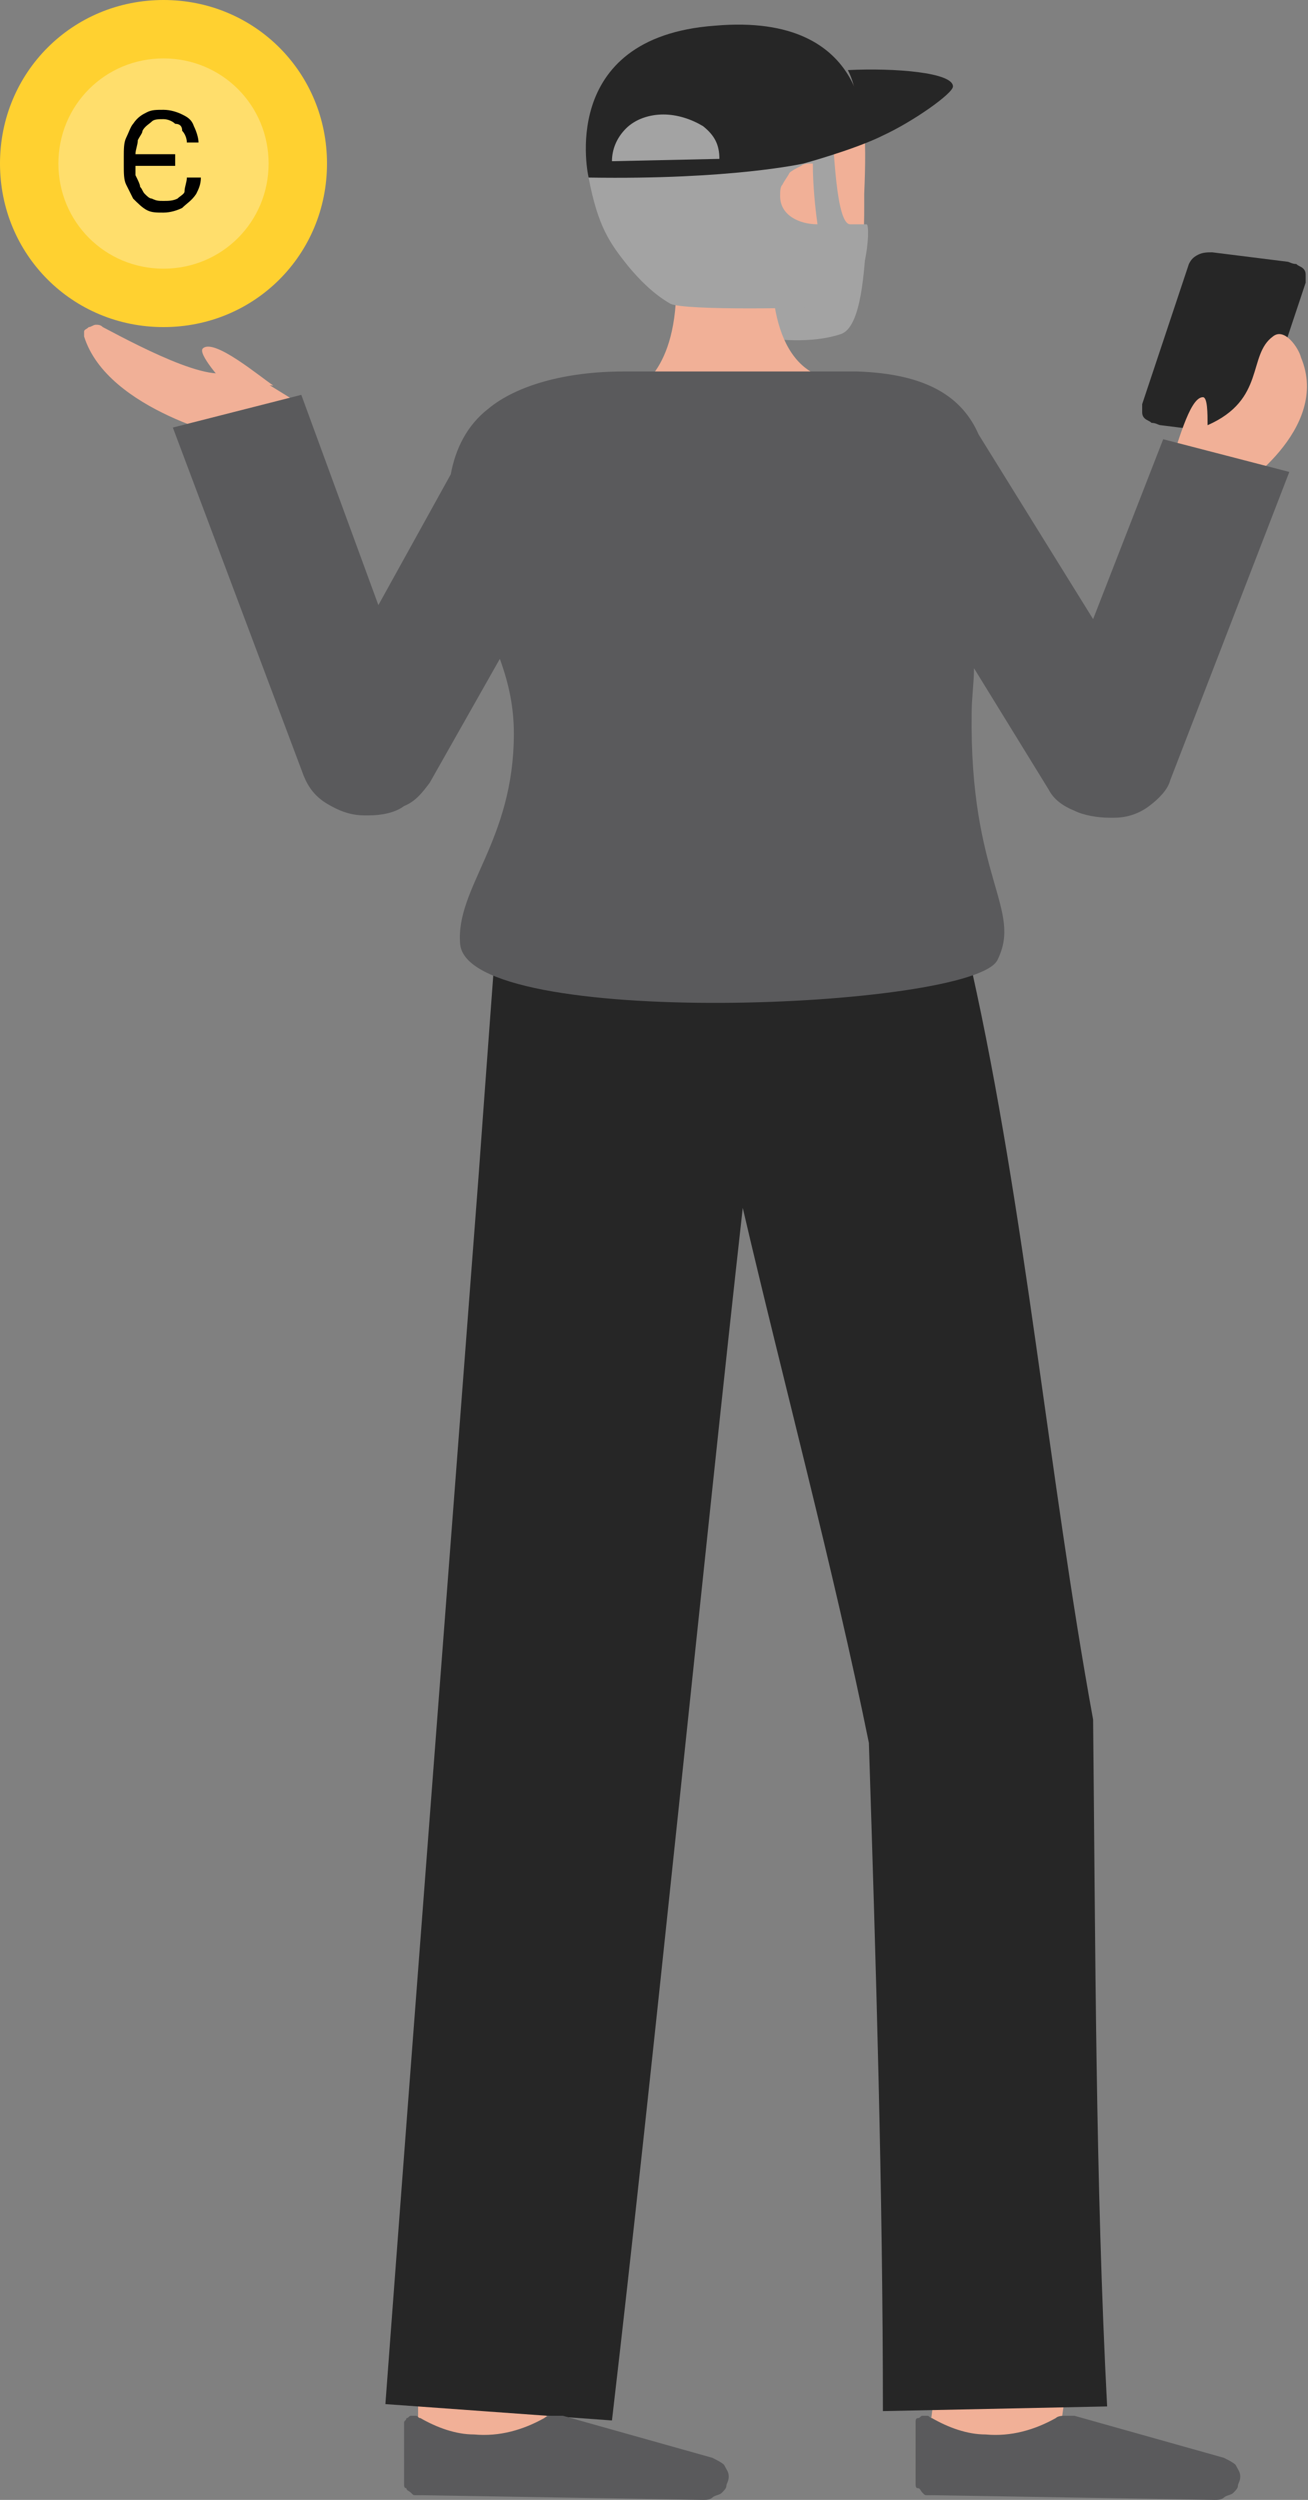 <?xml version="1.0" encoding="utf-8"?>
<!-- Generator: Adobe Illustrator 24.1.2, SVG Export Plug-In . SVG Version: 6.00 Build 0)  -->
<svg version="1.1" id="Layer_1" xmlns="http://www.w3.org/2000/svg" xmlns:xlink="http://www.w3.org/1999/xlink" x="0px" y="0px"
	 viewBox="0 0 56 107" style="enable-background:new 0 0 56 107;" xml:space="preserve">
<rect x="0" y="0" width="56" height="107" fill="#808080" stroke="none"/>
<style type="text/css">
	.st0{fill:#A3A3A3;}
	.st1{fill:#F1B097;}
	.st2{fill:#262626;}
	.st3{fill:#5A5A5C;}
	.st4{fill:#FFD130;}
	.st5{opacity:0.29;}
	.st6{fill:#FFFFFF;}
</style>
<path class="st0" d="M30.7,6.7l-0.9,0.3c0,0,0.1,2.7,0.4,4c0.3,1.4,0.6,3.1,1.6,3.3c1.4,0.3,3,0.4,4.2,0c0.9-0.3,1-2.8,1.1-4.1
	c0-0.6,0-0.5-0.7-0.5c-1.4,0.1-3.5,0.1-4.3-0.2C31,9.1,30.7,6.7,30.7,6.7z"/>
<path class="st1" d="M27.3,16.6c0,0,2-0.9,1.6-5.5l4.2-0.6c0,0-0.5,4.1,1.6,5.4L27.3,16.6z"/>
<path class="st1" d="M26.5,9.3c0.3,1.4,1.2,2.7,2.7,3.2c1.8,0.5,3.1,0.6,5.1,0.6c2.8,0,2.7-2.4,2.7-4.8c0.1-2.4,0.1-4.5-1-5.3
	c-2.2-1.7-8.8-1.2-9.6,1.7C26.1,6.1,26.3,8,26.5,9.3z"/>
<path class="st0" d="M25.2,7.6c0.4,2.1,0.9,2.8,1.7,3.8c0.5,0.6,1.1,1.2,1.8,1.6c0.6,0.3,6.1,0.2,7,0.1c1.4-0.2,1.6-3.5,1.4-3.5
	c-0.3,0-0.4,0-0.7,0c-0.6,0-0.7-3.2-0.8-4.6c0.1,0,0.2,0,0.3,0C38.8,5,24.5,4,25.2,7.6z"/>
<path class="st1" d="M35,9.6c-0.4,0-0.8-0.1-1.1-0.3c-0.3-0.2-0.5-0.5-0.5-0.9c0-0.2,0-0.4,0.1-0.5c0.1-0.2,0.2-0.3,0.3-0.5
	c0.1-0.1,0.3-0.2,0.5-0.3C34.4,7,34.6,7,34.8,7C34.8,7.9,34.9,8.9,35,9.6z"/>
<path class="st2" d="M25.2,7.6c0,0-1.4-6,5.4-6.5c6.8-0.6,6.4,4.8,6.4,4.8L34.4,7C34.4,7,31.3,7.7,25.2,7.6z"/>
<path class="st0" d="M26.2,6.9c0-0.5,0.2-1,0.6-1.4c0.4-0.4,1-0.6,1.6-0.6c0.6,0,1.2,0.2,1.7,0.5c0.5,0.4,0.7,0.8,0.7,1.4"/>
<path class="st2" d="M34.4,7c0,0,2.2-0.6,3.4-1.2c1.3-0.6,3-1.8,3-2.1c0-0.6-2.5-0.8-4.5-0.7l0,0c0.3,0.6,0.4,1.2,0.3,1.8
	c-0.2,0.6-0.6,1.1-1.2,1.5L34.4,7z"/>
<path class="st1" d="M45.3,104.6l-5.5-0.5c0.2-1.7,0.5-3.8,0.5-4.1c0,0,0,0,0,0.1h5.5C45.9,100.1,45.9,100.6,45.3,104.6z"/>
<path class="st1" d="M23.4,105.2l-5.5,0c0,0,0-4.7,0-5.2h5.5C23.4,100.4,23.4,105.2,23.4,105.2z"/>
<path class="st2" d="M47.4,103c-0.5-9.6-0.5-19.7-0.6-29.4c-1.9-10.4-2.9-21.8-5.2-32.1l-0.1,0l-0.2-1.2l-20-1c0,0-0.6,8.1-0.8,10.9
	c-1,13.2-2.9,37.9-4,52.7l9.7,0.7c1.7-14.5,4-37.6,5.6-51.9c1.7,7.3,3.9,15.5,5.4,22.9c0.3,9.4,0.6,19.2,0.6,28.6L47.4,103z"/>
<path class="st3" d="M30.1,107c0.1,0,0.3,0,0.4-0.1c0.1-0.1,0.3-0.1,0.4-0.2c0.1-0.1,0.2-0.2,0.2-0.3c0-0.1,0.1-0.2,0.1-0.4
	c0-0.2-0.1-0.3-0.2-0.5c-0.1-0.1-0.3-0.2-0.5-0.3l-6.4-1.8c-0.1,0-0.3,0-0.4,0c-0.1,0-0.3,0-0.4,0.1c-0.9,0.5-1.9,0.8-3,0.7
	c-0.8,0-1.6-0.3-2.3-0.7c-0.1,0-0.1-0.1-0.2-0.1c-0.1,0-0.2,0-0.2,0c-0.1,0-0.1,0.1-0.2,0.1c0,0.1-0.1,0.1-0.1,0.2v2.6
	c0,0.1,0,0.2,0.1,0.2c0,0.1,0.1,0.1,0.2,0.2c0.1,0.1,0.1,0.1,0.2,0.1c0.1,0,0.2,0,0.3,0L30.1,107z"/>
<path class="st3" d="M52,107c0.1,0,0.3,0,0.4-0.1c0.1-0.1,0.3-0.1,0.4-0.2c0.1-0.1,0.2-0.2,0.2-0.3c0-0.1,0.1-0.2,0.1-0.4
	c0-0.2-0.1-0.3-0.2-0.5c-0.1-0.1-0.3-0.2-0.5-0.3l-6.4-1.8c-0.1,0-0.3,0-0.4,0c-0.1,0-0.3,0-0.4,0.1c-0.9,0.5-1.9,0.8-3,0.7
	c-0.8,0-1.6-0.3-2.3-0.7c-0.1,0-0.1-0.1-0.2-0.1c-0.1,0-0.2,0-0.2,0c-0.1,0-0.1,0.1-0.2,0.1s-0.1,0.1-0.1,0.2v2.6
	c0,0.1,0,0.2,0.1,0.2s0.1,0.1,0.2,0.2c0.1,0.1,0.1,0.1,0.2,0.1c0.1,0,0.2,0,0.3,0L52,107z"/>
<path class="st2" d="M52.9,18.6l-3.2-0.4c-0.1,0-0.2-0.1-0.4-0.1c-0.1-0.1-0.2-0.1-0.3-0.2c-0.1-0.1-0.1-0.2-0.1-0.3
	c0-0.1,0-0.2,0-0.3l2-6c0.1-0.2,0.2-0.3,0.4-0.4c0.2-0.1,0.4-0.1,0.6-0.1l3.2,0.4c0.1,0,0.2,0.1,0.4,0.1c0.1,0.1,0.2,0.1,0.3,0.2
	c0.1,0.1,0.1,0.2,0.1,0.3c0,0.1,0,0.2,0,0.3l-2,6c-0.1,0.2-0.2,0.3-0.4,0.4C53.4,18.5,53.2,18.6,52.9,18.6z"/>
<path class="st1" d="M50.1,19.8l2.8,1.2c0,0,4.1-2.6,2.8-5.7c-0.1-0.4-0.7-1.3-1.2-0.9c-1.1,0.8-0.3,2.7-2.8,3.8
	c0-0.5,0-1.2-0.2-1.2C50.9,17,50.4,19.2,50.1,19.8z"/>
<path class="st1" d="M11.7,16.5c-0.6-0.4-2.5-2-3-1.6c-0.3,0.2,0.9,1.5,0.9,1.5"/>
<path class="st1" d="M10.1,18.8c0,0-5.5-1.2-6.5-4.4c0-0.1,0-0.2,0-0.2c0-0.1,0.1-0.1,0.2-0.2c0.1,0,0.2-0.1,0.3-0.1
	c0.1,0,0.2,0,0.3,0.1c1.7,0.9,5.3,2.8,5.7,1.6l2.6,1.6"/>
<path class="st3" d="M49.8,18.8l-3,7.7l-4.9-7.9c-0.7-1.6-2.2-2.6-5.2-2.7c-1.1,0-6.2,0-10,0c-2.5,0-4.6,0.6-5.8,1.6
	c-0.9,0.7-1.4,1.7-1.6,2.8l-3.1,5.6l-3.3-9l-5.5,1.4l5.6,14.9c0.2,0.5,0.5,0.9,1,1.2c0.5,0.3,1,0.5,1.6,0.5c0.1,0,0.1,0,0.2,0
	c0.5,0,1.1-0.1,1.5-0.4c0.5-0.2,0.8-0.6,1.1-1l3-5.3c0.4,1.1,0.6,2.1,0.6,3.2c0,4.6-2.5,6.6-2.3,9c0.3,3.7,21.9,2.8,23,0.7
	c1.1-2.2-1.2-3.5-1.1-10.6c0-0.6,0.1-1.3,0.1-1.9l3.2,5.2c0.2,0.4,0.6,0.7,1.1,0.9c0.4,0.2,1,0.3,1.5,0.3c0.1,0,0.2,0,0.2,0
	c0.6,0,1.1-0.2,1.5-0.5c0.4-0.3,0.8-0.7,0.9-1.1l5.1-13.2L49.8,18.8z"/>
<path class="st4" d="M7,14c3.9,0,7-3.1,7-7c0-3.9-3.1-7-7-7C3.1,0,0,3.1,0,7C0,10.9,3.1,14,7,14z"/>
<g class="st5">
	<path class="st6" d="M7,11.5c2.5,0,4.5-2,4.5-4.5c0-2.5-2-4.5-4.5-4.5c-2.5,0-4.5,2-4.5,4.5C2.5,9.5,4.5,11.5,7,11.5z"/>
</g>
<path d="M7.5,6.6v0.5H5.8V6.6H7.5z M8,7.6h0.6c0,0.3-0.1,0.5-0.2,0.7C8.2,8.6,8,8.7,7.8,8.9C7.6,9,7.3,9.1,7,9.1
	c-0.3,0-0.5,0-0.7-0.1S5.9,8.7,5.7,8.5C5.6,8.3,5.5,8.1,5.4,7.9C5.3,7.7,5.3,7.4,5.3,7.1V6.7c0-0.3,0-0.6,0.1-0.8
	c0.1-0.2,0.2-0.5,0.3-0.6C5.9,5,6.1,4.9,6.3,4.8C6.5,4.7,6.7,4.7,7,4.7c0.3,0,0.6,0.1,0.8,0.2C8,5,8.2,5.1,8.3,5.4
	c0.1,0.2,0.2,0.5,0.2,0.7H8c0-0.2-0.1-0.4-0.2-0.5C7.8,5.4,7.7,5.3,7.5,5.3C7.4,5.2,7.2,5.1,7,5.1c-0.2,0-0.4,0-0.5,0.1
	C6.4,5.3,6.2,5.4,6.1,5.6C6.1,5.7,6,5.8,5.9,6c0,0.2-0.1,0.4-0.1,0.6v0.4c0,0.2,0,0.3,0,0.5C5.9,7.7,6,7.9,6,8
	c0.1,0.1,0.1,0.2,0.2,0.3c0.1,0.1,0.2,0.2,0.3,0.2C6.7,8.6,6.8,8.6,7,8.6c0.2,0,0.4,0,0.6-0.1c0.1-0.1,0.3-0.2,0.3-0.3
	C7.9,8,8,7.8,8,7.6z"/>
</svg>
